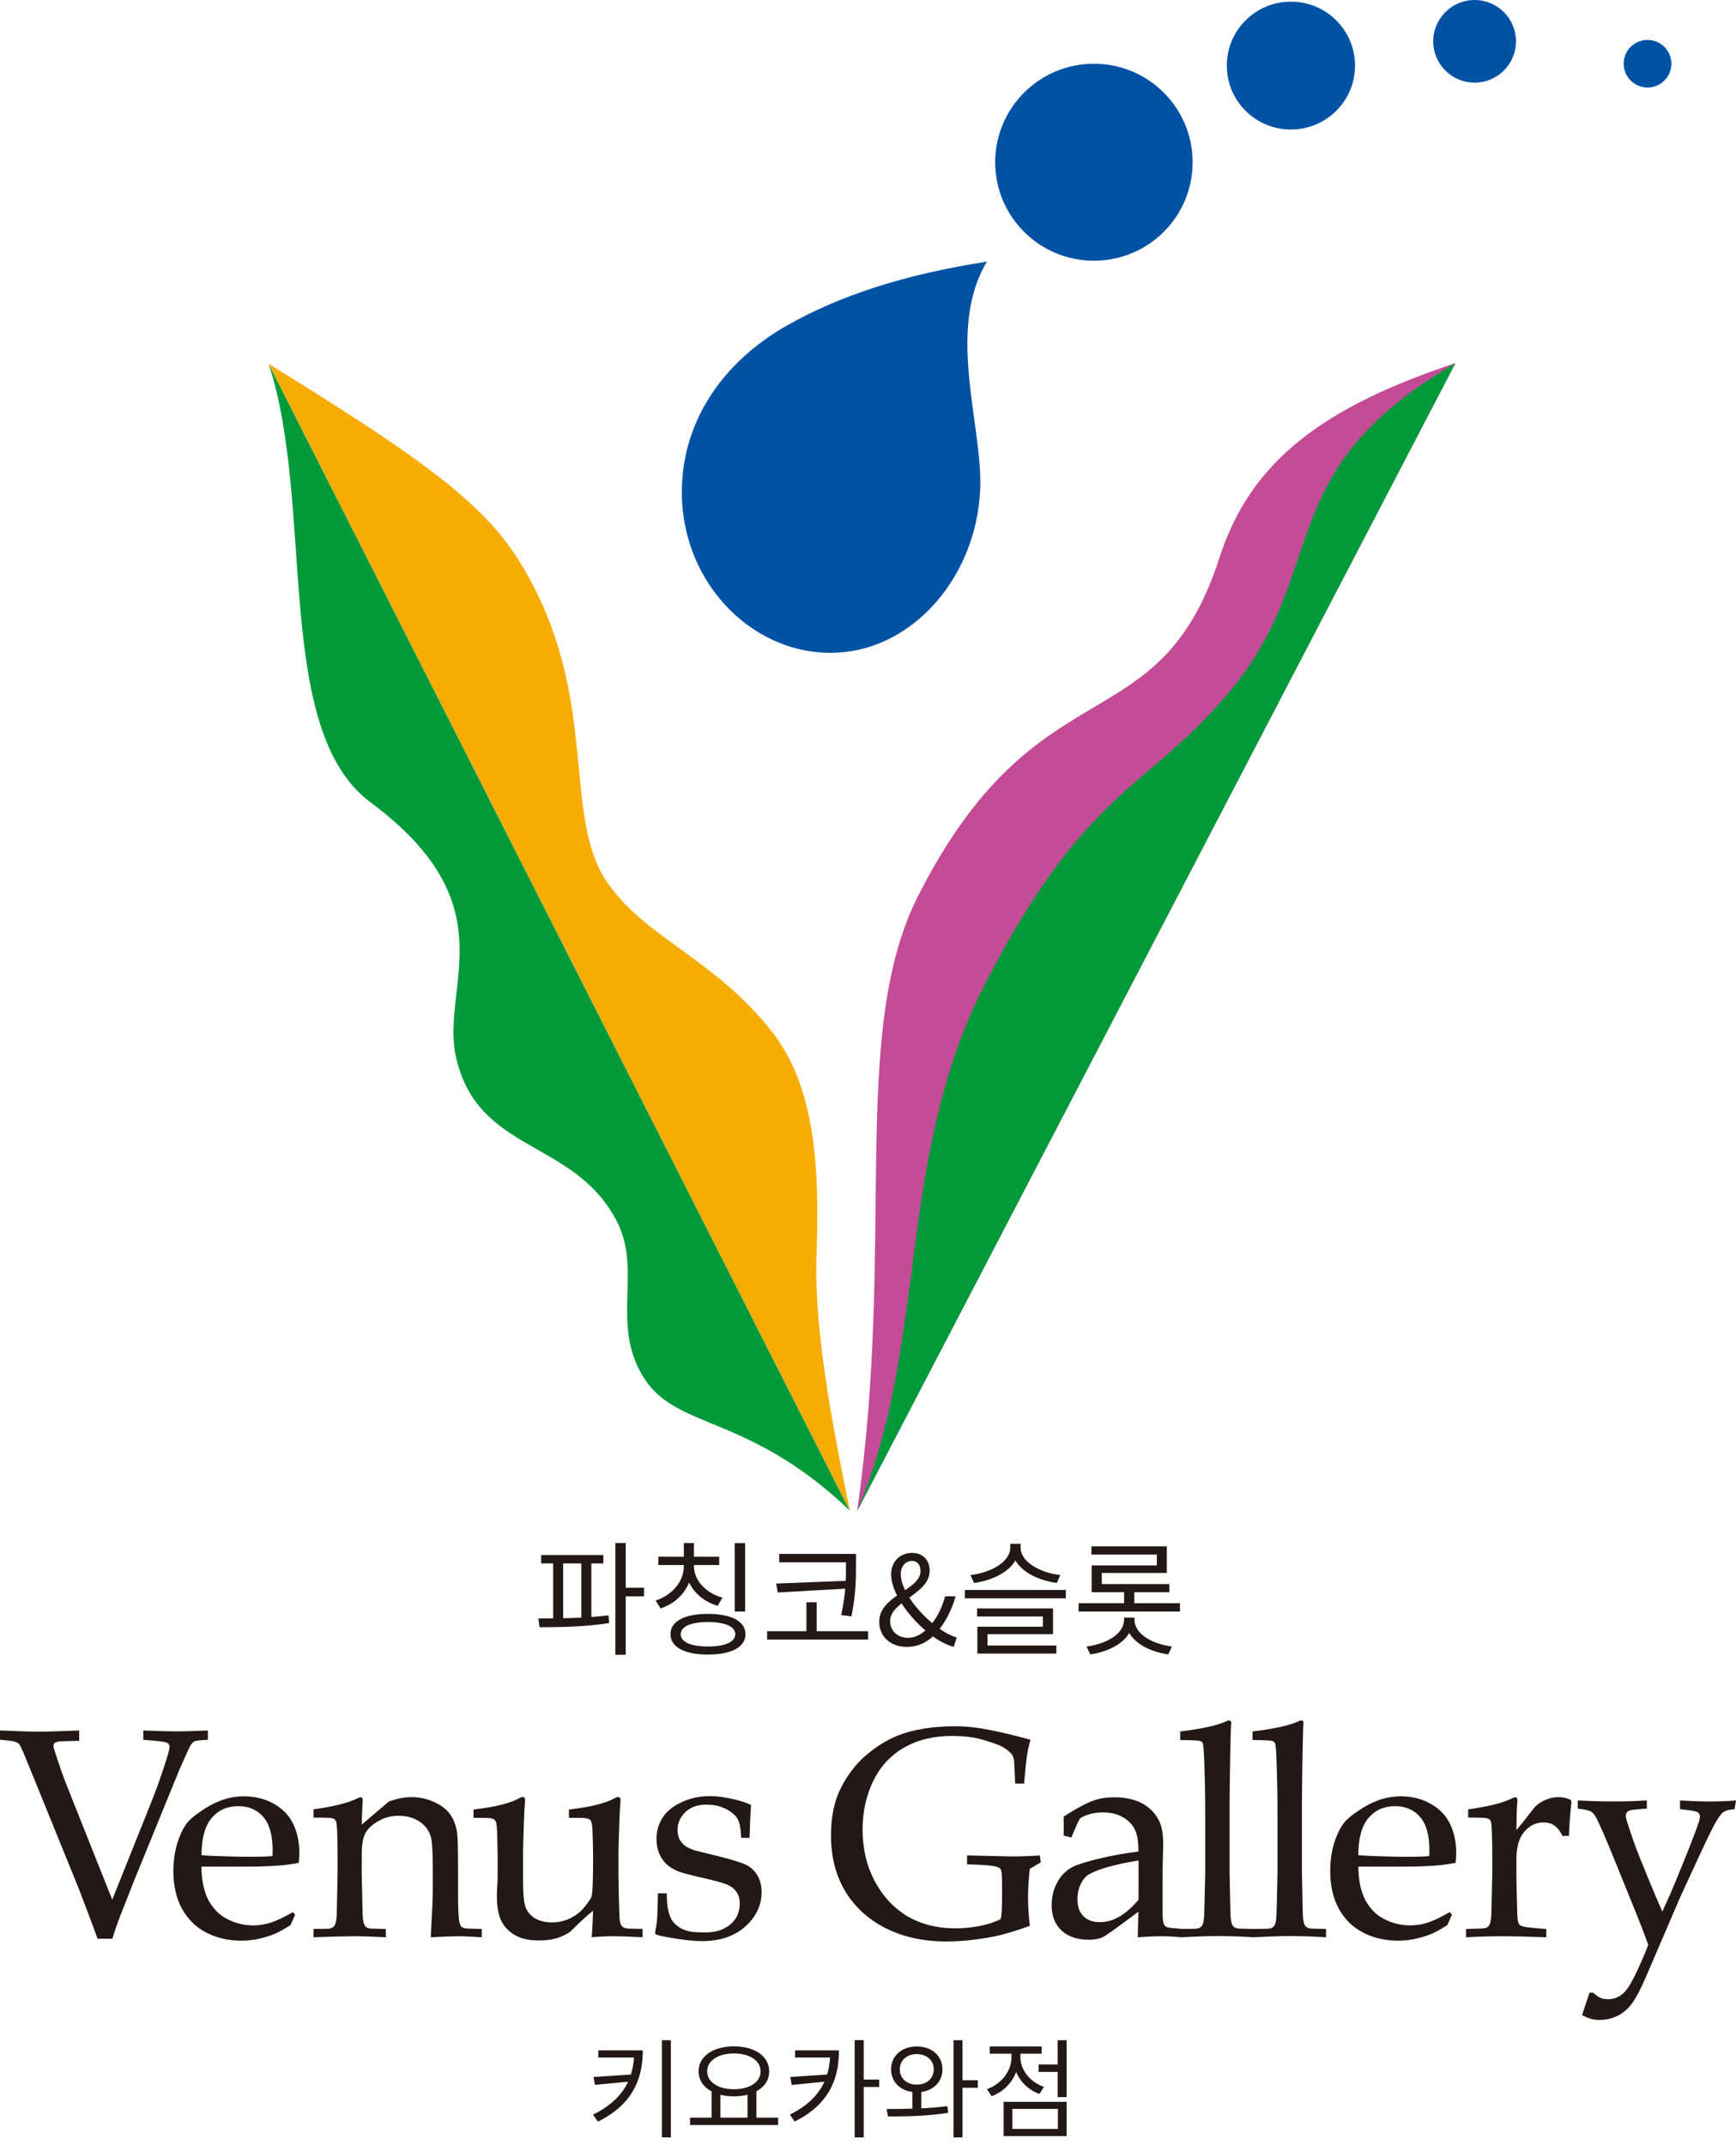 <svg width="323" height="399" viewBox="0 0 323 399" fill="none" xmlns="http://www.w3.org/2000/svg">
<g clip-path="url(#clip0_13_387)">
<path d="M159.485 281C166.7 230.922 157.973 192.058 170.773 166.748C193.097 122.605 215.518 138.982 226.903 103.715C232.779 85.462 246.628 75.601 270.794 67.538L159.505 281H159.485Z" fill="#C44B96"/>
<path d="M159.505 281C172.965 249.155 166.526 215.492 183.419 182.719C201.864 146.929 213.074 147.045 228.163 129.373C248.121 106.015 235.708 88.014 270.794 67.558L159.505 281.019V281Z" fill="#009A3B"/>
<path d="M185.165 30.182C185.165 20.07 193.388 11.852 203.532 11.852C213.675 11.852 221.899 20.051 221.899 30.182C221.899 40.314 213.675 48.493 203.532 48.493C193.388 48.493 185.165 40.295 185.165 30.182Z" fill="#0052A5"/>
<path d="M228.26 12.201C228.26 5.627 233.594 0.309 240.188 0.309C246.783 0.309 252.116 5.627 252.116 12.201C252.116 18.775 246.783 24.092 240.188 24.092C233.594 24.092 228.26 18.775 228.26 12.201Z" fill="#0052A5"/>
<path d="M266.663 7.695C266.663 3.461 270.115 0 274.363 0C278.61 0 282.062 3.442 282.062 7.695C282.062 11.949 278.61 15.372 274.363 15.372C270.115 15.372 266.663 11.93 266.663 7.695Z" fill="#0052A5"/>
<path d="M302.098 11.852C302.098 9.397 304.095 7.425 306.539 7.425C308.983 7.425 310.981 9.416 310.981 11.852C310.981 14.289 308.983 16.28 306.539 16.28C304.095 16.28 302.098 14.289 302.098 11.852Z" fill="#0052A5"/>
<path d="M50 67.712L158.108 280.961C139.082 262.805 125.835 266.092 119.687 256.115C113.538 246.138 119.59 236.335 114.702 227.035C106.711 211.799 88.907 214.583 84.853 196.659C81.866 183.453 94.803 168.43 68.949 149.249C50.698 135.695 58.67 94.124 50 67.712Z" fill="#009A3B"/>
<path d="M50 67.693C84.426 88.826 92.262 96.038 98.721 108.007C111.036 130.842 104.946 151.453 112.53 163.422C119.396 174.269 132.778 178.02 143.698 191.98C151.727 202.247 152.503 217.484 151.921 233.203C151.378 247.898 155.218 266.595 158.108 280.942L50 67.693Z" fill="#F6AC00"/>
<path d="M182.372 91.05C182.895 79.275 175.952 61.39 183.632 48.667C168.213 51.045 156.091 55.028 146.335 60.597C133.981 67.635 126.863 78.888 126.863 91.514C126.863 108.935 140.692 122.296 155.955 121.387C170.25 120.536 181.673 107.021 182.372 91.069V91.05Z" fill="#0052A5"/>
</g>
<g clip-path="url(#clip1_13_387)">
<path d="M18.14 360.596C17.598 359.028 16.465 355.993 14.742 351.502L5.492 328.741C4.513 326.323 3.905 324.925 3.669 324.55C3.504 324.315 3.28 324.145 2.991 324.033C2.59 323.851 1.593 323.71 -0.006 323.599V321.867C3.28 322.014 5.693 322.084 7.256 322.084C8.725 322.084 11.221 322.014 14.737 321.867V323.792C12.518 323.828 11.232 323.875 10.873 323.927C10.53 323.986 10.283 324.092 10.141 324.25C10.017 324.397 9.946 324.567 9.946 324.761C9.946 324.955 10.076 325.43 10.33 326.17C11.108 328.571 11.787 330.503 12.371 331.964L20.884 353.345L27.98 335.622C29.013 333.074 30.004 330.309 30.948 327.315C31.349 326.029 31.55 325.237 31.55 324.931C31.55 324.497 31.314 324.209 30.848 324.068C30.482 323.939 29.09 323.787 26.659 323.605V321.873C29.396 321.978 31.449 322.037 32.836 322.037C34.222 322.037 36.198 321.978 38.682 321.873V323.605C37.301 323.657 36.476 323.751 36.21 323.875C35.939 323.998 35.685 324.25 35.449 324.632C35.284 324.902 34.611 326.364 33.437 329.017L24.948 349.805L22.854 355.136C22.423 356.198 22.069 357.12 21.798 357.895C21.527 358.67 21.226 359.574 20.901 360.601H18.158L18.14 360.596Z" fill="#231815"/>
<path d="M54.917 356.128L54.044 358.077C52.793 358.852 51.879 359.369 51.301 359.615C50.445 359.997 49.466 360.308 48.363 360.56C47.271 360.83 46.121 360.965 44.906 360.965C42.511 360.965 40.346 360.472 38.405 359.474C36.464 358.482 34.954 357.003 33.862 355.036C32.788 353.052 32.258 350.733 32.258 348.079C32.258 346.007 32.541 344.14 33.101 342.479C33.679 340.8 34.334 339.561 35.06 338.768C35.585 338.193 36.399 337.536 37.508 336.796C38.611 336.039 39.708 335.44 40.8 335.011C42.233 334.412 43.785 334.119 45.449 334.119C47.478 334.119 49.307 334.577 50.941 335.499C52.593 336.42 53.796 337.671 54.557 339.262C55.318 340.847 55.696 342.649 55.696 344.651C55.696 345.156 55.66 345.766 55.589 346.488C54.286 346.741 53.112 346.899 52.079 346.976C50.121 347.122 48.162 347.193 46.204 347.193H37.473C37.508 349.776 37.95 351.866 38.806 353.469C39.673 355.06 40.865 356.234 42.369 356.991C43.885 357.748 45.466 358.124 47.1 358.124C48.203 358.124 49.301 357.954 50.392 357.607C51.495 357.249 52.858 356.598 54.468 355.658L54.905 356.116L54.917 356.128ZM37.484 345.062C37.992 345.115 38.953 345.173 40.369 345.226C43.071 345.32 44.929 345.361 45.944 345.361C48.357 345.361 49.944 345.32 50.705 345.226C50.722 344.792 50.728 344.457 50.728 344.222C50.728 341.369 50.15 339.279 48.988 337.947C47.832 336.614 46.28 335.945 44.339 335.945C42.292 335.945 40.641 336.673 39.39 338.134C38.139 339.596 37.502 341.909 37.49 345.062H37.484Z" fill="#231815"/>
<path d="M58.333 360.326V358.782L60.916 358.752C61.3 358.735 61.589 358.67 61.784 358.564C62.002 358.441 62.161 358.288 62.273 358.106C62.468 357.748 62.598 357.103 62.651 356.187C62.651 355.952 62.704 353.363 62.816 348.42V345.197C62.816 343.759 62.786 342.203 62.733 340.541C62.675 339.479 62.586 338.845 62.462 338.645C62.356 338.446 62.155 338.305 61.86 338.211C61.571 338.105 60.391 338.058 58.327 338.076V336.538C61.984 336.033 64.662 335.375 66.35 334.559C66.71 334.377 66.957 334.295 67.081 334.289C67.205 334.289 67.311 334.33 67.382 334.424C67.453 334.512 67.488 334.647 67.494 334.829C67.494 334.953 67.482 335.099 67.465 335.264C67.412 335.909 67.359 337.283 67.299 339.379L72.361 335.076C73.848 334.536 75.252 334.266 76.579 334.266C78.048 334.266 79.434 334.559 80.738 335.158C82.06 335.751 83.051 336.502 83.706 337.406C84.378 338.311 84.82 339.444 85.039 340.817C85.163 341.627 85.228 343.894 85.228 347.61V352.4C85.228 354.748 85.293 356.345 85.416 357.191C85.511 357.731 85.646 358.112 85.823 358.33C86.024 358.529 86.319 358.652 86.72 358.705L89.629 358.787V360.331C87.853 360.208 86.372 360.144 85.198 360.144C84.183 360.144 82.496 360.208 80.142 360.331C80.39 355.876 80.52 353.064 80.52 351.889V347.34C80.52 344.51 80.414 342.649 80.19 341.768C79.883 340.559 79.181 339.585 78.095 338.845C77.004 338.105 75.694 337.735 74.155 337.735C72.792 337.735 71.553 338.058 70.426 338.71C69.299 339.344 68.497 340.084 68.007 340.929C67.535 341.757 67.299 343.166 67.299 345.15V348.426C67.412 353.116 67.465 355.652 67.465 356.028C67.5 356.932 67.612 357.59 67.789 358.007C67.866 358.171 67.972 358.312 68.12 358.435C68.261 358.541 68.491 358.635 68.798 358.705C68.904 358.723 69.901 358.752 71.789 358.787V360.331C69.577 360.208 67.577 360.144 65.778 360.144C64.255 360.144 61.772 360.208 58.327 360.331L58.333 360.326Z" fill="#231815"/>
<path d="M119.562 358.782V360.326C117.184 360.202 115.397 360.138 114.182 360.138C112.842 360.138 111.48 360.202 110.099 360.326C110.205 358.864 110.288 357.22 110.347 355.4C109.261 356.263 107.964 357.449 106.459 358.946C106.117 359.286 105.781 359.539 105.451 359.703C104.672 360.138 103.893 360.443 103.114 360.625C102.336 360.825 101.404 360.924 100.312 360.924C98.843 360.924 97.61 360.725 96.613 360.326C95.634 359.932 94.79 359.322 94.082 358.512C93.558 357.919 93.15 357.155 92.861 356.21C92.59 355.253 92.454 354.109 92.454 352.776C92.454 352.148 92.472 351.549 92.507 350.985C92.561 350.428 92.59 349.882 92.59 349.336V344.71C92.59 344.24 92.561 343.06 92.507 341.164C92.472 339.972 92.389 339.197 92.266 338.839C92.189 338.657 92.077 338.516 91.912 338.41C91.64 338.228 91.156 338.14 90.466 338.134C89.469 338.134 88.679 338.129 88.101 338.111V336.567C92 336.133 94.826 335.44 96.584 334.483C96.873 334.319 97.097 334.236 97.268 334.236C97.392 334.236 97.492 334.283 97.563 334.371C97.652 334.459 97.699 334.594 97.699 334.776C97.699 334.923 97.687 335.105 97.675 335.317C97.604 335.892 97.54 337.001 97.486 338.645C97.38 341.657 97.321 343.676 97.321 344.71V349.987C97.321 352.189 97.463 353.745 97.758 354.643C98.065 355.523 98.649 356.24 99.498 356.78C100.365 357.302 101.433 357.566 102.707 357.566C103.58 357.566 104.436 357.425 105.291 357.132C106.158 356.827 106.943 356.392 107.633 355.834C108.141 355.424 108.654 354.86 109.185 354.155C109.58 353.633 109.846 353.24 109.969 352.964C110.093 352.676 110.182 352.259 110.211 351.719C110.306 350.134 110.347 348.555 110.347 346.982V344.71C110.347 344.24 110.323 343.06 110.264 341.164C110.229 339.972 110.146 339.197 110.017 338.839C109.94 338.657 109.822 338.516 109.663 338.41C109.391 338.228 108.913 338.14 108.223 338.134C107.22 338.134 106.436 338.129 105.858 338.111V336.567C109.757 336.133 112.583 335.44 114.341 334.483C114.63 334.319 114.86 334.236 115.025 334.236C115.149 334.236 115.249 334.283 115.32 334.371C115.409 334.459 115.456 334.594 115.456 334.776C115.456 334.923 115.444 335.105 115.426 335.317C115.373 335.892 115.308 337.043 115.237 338.751C115.131 341.692 115.072 343.676 115.072 344.704V348.414L115.125 352.177C115.178 354.361 115.214 355.641 115.232 356.016C115.249 356.921 115.35 357.578 115.532 357.995C115.627 358.159 115.739 358.3 115.886 358.423C116.034 358.529 116.246 358.623 116.541 358.693C116.647 358.711 117.656 358.74 119.556 358.776L119.562 358.782Z" fill="#231815"/>
<path d="M122.417 352.154H124.045C124.063 353.199 124.116 354.026 124.21 354.643C124.299 355.259 124.452 355.858 124.671 356.451C124.889 357.026 125.225 357.525 125.679 357.942C126.134 358.341 126.623 358.652 127.148 358.887C127.691 359.104 128.234 359.251 128.776 359.322C129.337 359.392 130.18 359.433 131.307 359.433C133.154 359.433 134.67 358.946 135.85 357.971C137.047 356.997 137.643 355.664 137.643 353.968C137.643 353.21 137.454 352.541 137.071 351.966C136.705 351.39 136.168 350.938 135.466 350.61C134.776 350.287 133.284 349.858 130.977 349.336C128.67 348.813 127.184 348.432 126.517 348.197C125.502 347.821 124.7 347.357 124.098 346.817C123.497 346.277 123.019 345.59 122.653 344.762C122.311 343.935 122.14 343.031 122.14 342.056C122.14 340.629 122.511 339.326 123.255 338.129C124.016 336.919 125.207 335.951 126.818 335.211C128.434 334.454 130.192 334.072 132.092 334.072C133.236 334.072 134.558 334.236 136.062 334.559C137.566 334.864 138.788 335.258 139.731 335.722C139.608 337.724 139.513 339.766 139.46 341.839H137.914C137.826 340.518 137.714 339.655 137.59 339.238C137.478 338.821 137.325 338.451 137.13 338.129C136.929 337.806 136.587 337.465 136.098 337.101C135.608 336.72 134.977 336.391 134.192 336.097C133.431 335.81 132.487 335.663 131.366 335.663C129.768 335.663 128.481 336.133 127.502 337.066C126.541 338.005 126.063 339.109 126.063 340.371C126.063 341.07 126.198 341.674 126.47 342.179C126.759 342.684 127.142 343.101 127.614 343.424C128.086 343.735 128.747 344.011 129.602 344.263L134.115 345.373C136.404 345.948 137.973 346.447 138.817 346.864C139.69 347.281 140.386 347.927 140.911 348.813C141.436 349.682 141.702 350.727 141.702 351.954C141.702 354.39 140.687 356.521 138.658 358.341C136.646 360.144 133.944 361.048 130.552 361.048C128.995 361.048 126.918 360.813 124.322 360.349C122.889 360.079 122.122 359.885 122.01 359.78C121.933 359.727 121.898 359.633 121.898 359.51C121.898 359.386 121.921 359.228 121.951 359.046C122.116 358.271 122.222 357.513 122.275 356.768C122.328 356.028 122.376 354.484 122.411 352.142L122.417 352.154Z" fill="#231815"/>
<path d="M191.604 358.212C188.849 359.204 186.59 359.874 184.832 360.214C181.729 360.807 178.791 361.112 176.018 361.112C171.83 361.112 168.107 360.296 164.845 358.676C161.583 357.032 159.058 354.743 157.282 351.801C155.506 348.86 154.615 345.385 154.615 341.381C154.615 337.864 155.253 334.876 156.521 332.422C157.807 329.951 159.4 327.92 161.305 326.329C163.228 324.743 165.14 323.569 167.045 322.812C169.966 321.661 173.57 321.08 177.871 321.08C179.882 321.098 181.994 321.333 184.207 321.785C186.436 322.219 188.95 322.824 191.74 323.599C191.469 324.52 191.262 325.419 191.115 326.305C190.967 327.186 190.778 329 190.542 331.741H188.885L188.749 328.653C188.731 328.184 188.714 327.808 188.69 327.514C188.672 327.227 188.554 326.857 188.336 326.405C187.846 325.759 187.068 325.172 186 324.644C184.148 323.945 182.62 323.475 181.404 323.241C180.207 323.006 178.773 322.888 177.11 322.888C173.664 322.888 170.685 323.622 168.16 325.084C165.641 326.546 163.73 328.642 162.42 331.366C161.134 334.09 160.491 337.066 160.491 340.301C160.491 343.852 161.246 347.058 162.751 349.905C164.273 352.741 166.302 354.913 168.839 356.427C171.399 357.924 174.372 358.676 177.759 358.676C179.351 358.676 180.897 358.517 182.384 358.212C183.888 357.907 185.156 357.484 186.195 356.938C186.36 356.216 186.442 355.065 186.442 353.474V350.475C186.442 348.884 186.36 347.962 186.195 347.686C186.029 347.416 185.587 347.216 184.861 347.087C184.153 346.946 182.513 346.835 179.935 346.764V345.109L188.425 345.297C190.07 345.297 191.758 345.232 193.48 345.109L193.645 346.406L191.604 347.598C191.392 349.529 191.28 351.302 191.28 352.929C191.28 354.555 191.392 356.316 191.604 358.206V358.212Z" fill="#231815"/>
<path d="M199.344 341.786L197.899 341.41C197.917 340.999 197.922 340.43 197.922 339.708C197.922 338.95 197.911 338.346 197.899 337.894C200.2 336.397 202.087 335.387 203.556 334.864C204.677 334.483 205.94 334.295 207.338 334.295C209.403 334.295 211.143 334.683 212.559 335.457C213.975 336.232 215.025 337.342 215.715 338.786C216.187 339.796 216.423 341.175 216.423 342.925L216.311 347.88V355.946C216.311 356.815 216.387 357.431 216.529 357.813C216.635 358.083 216.806 358.283 217.042 358.406C217.225 358.511 217.609 358.588 218.187 358.623L219.956 358.787V360.331C218.47 360.208 217.166 360.144 216.039 360.144C214.948 360.144 213.503 360.208 211.686 360.331L211.821 355.57C208.122 358.347 205.928 359.915 205.244 360.279C204.553 360.619 203.68 360.789 202.636 360.795C200.442 360.795 198.725 360.22 197.492 359.063C196.277 357.889 195.669 356.339 195.669 354.408C195.669 353.163 195.881 352.024 196.294 350.997C196.725 349.97 197.244 349.154 197.84 348.561C198.442 347.944 199.043 347.492 199.663 347.205C200.713 346.717 202.418 346.195 204.772 345.637C207.149 345.079 209.497 344.663 211.815 344.393C211.833 342.678 211.627 341.346 211.19 340.389C210.754 339.432 210.022 338.651 208.984 338.035C207.951 337.418 206.689 337.113 205.202 337.113C204.129 337.113 203.191 337.254 202.376 337.547C201.58 337.835 201.09 338.082 200.908 338.275L200.418 339.25C199.928 340.33 199.568 341.181 199.332 341.792L199.344 341.786ZM211.827 346.036C209.473 346.436 207.456 346.876 205.792 347.363C204.123 347.856 202.949 348.361 202.259 348.884C201.84 349.189 201.48 349.647 201.167 350.263C200.695 351.167 200.465 352.171 200.465 353.269C200.465 354.608 200.837 355.652 201.58 356.41C202.323 357.15 203.356 357.519 204.683 357.519C205.898 357.519 207.096 357.179 208.276 356.492C209.473 355.788 210.659 354.743 211.839 353.351V346.042L211.827 346.036Z" fill="#231815"/>
<path d="M219.756 360.326V358.782L222.31 358.752C222.711 358.735 223.012 358.67 223.207 358.564C223.425 358.441 223.59 358.288 223.697 358.106C223.891 357.748 224.009 357.103 224.051 356.187C224.068 355.952 224.133 353.363 224.239 348.42V337.189C224.239 334.178 224.186 331.066 224.074 327.849C224.003 325.689 223.903 324.479 223.779 324.227C223.691 324.045 223.543 323.916 223.343 323.845C223.071 323.722 221.821 323.657 219.591 323.652V322.055C223.691 321.55 226.534 320.922 228.133 320.164C228.363 320.053 228.546 320 228.676 320C228.8 320 228.9 320.047 228.971 320.135C229.041 320.211 229.083 320.317 229.083 320.464C229.083 320.587 229.065 320.775 229.03 321.004L229 321.896C228.912 325.125 228.853 327.878 228.835 330.156L228.782 334.377V348.42C228.87 353.111 228.923 355.647 228.947 356.022C228.965 356.926 229.071 357.584 229.271 358.001C229.342 358.165 229.454 358.306 229.602 358.429C229.743 358.535 229.962 358.629 230.251 358.699C230.375 358.717 231.383 358.746 233.271 358.782V360.326C230.799 360.185 228.634 360.108 226.77 360.108C224.906 360.108 222.658 360.179 219.756 360.326Z" fill="#231815"/>
<path d="M233.2 360.326V358.782L235.761 358.752C236.156 358.735 236.457 358.67 236.657 358.564C236.876 358.441 237.041 358.288 237.147 358.106C237.348 357.748 237.466 357.103 237.501 356.187C237.519 355.952 237.584 353.363 237.69 348.42V337.189C237.69 334.178 237.637 331.066 237.531 327.849C237.454 325.689 237.359 324.479 237.23 324.227C237.135 324.045 236.994 323.916 236.799 323.845C236.528 323.722 235.271 323.657 233.041 323.652V322.055C237.135 321.55 239.985 320.922 241.583 320.164C241.819 320.053 242.002 320 242.126 320C242.25 320 242.356 320.047 242.427 320.135C242.498 320.211 242.533 320.317 242.533 320.464C242.533 320.587 242.51 320.775 242.48 321.004L242.451 321.896C242.362 325.125 242.309 327.878 242.291 330.156L242.238 334.377V348.42C242.327 353.111 242.38 355.647 242.403 356.022C242.427 356.926 242.533 357.584 242.728 358.001C242.799 358.165 242.911 358.306 243.052 358.429C243.2 358.535 243.418 358.629 243.707 358.699C243.831 358.717 244.84 358.746 246.722 358.782V360.326C244.256 360.185 242.085 360.108 240.221 360.108C238.356 360.108 236.103 360.179 233.2 360.326Z" fill="#231815"/>
<path d="M270.154 356.128L269.281 358.077C268.03 358.852 267.116 359.369 266.532 359.615C265.682 359.997 264.703 360.308 263.594 360.56C262.508 360.83 261.358 360.965 260.143 360.965C257.748 360.965 255.583 360.472 253.648 359.474C251.707 358.482 250.191 357.003 249.105 355.036C248.031 353.052 247.5 350.733 247.5 348.079C247.5 346.007 247.778 344.14 248.344 342.479C248.922 340.8 249.577 339.561 250.303 338.768C250.828 338.193 251.642 337.536 252.751 336.796C253.854 336.039 254.951 335.44 256.037 335.011C257.47 334.412 259.022 334.119 260.685 334.119C262.721 334.119 264.55 334.577 266.184 335.499C267.83 336.42 269.039 337.671 269.8 339.262C270.561 340.847 270.944 342.649 270.944 344.651C270.944 345.156 270.909 345.766 270.838 346.488C269.534 346.741 268.361 346.899 267.328 346.976C265.37 347.122 263.411 347.193 261.452 347.193H252.727C252.763 349.776 253.205 351.866 254.061 353.469C254.928 355.06 256.119 356.234 257.624 356.991C259.146 357.748 260.727 358.124 262.355 358.124C263.458 358.124 264.555 357.954 265.641 357.607C266.744 357.249 268.107 356.598 269.717 355.658L270.154 356.116V356.128ZM252.721 345.062C253.229 345.115 254.184 345.173 255.6 345.226C258.302 345.32 260.16 345.361 261.175 345.361C263.588 345.361 265.175 345.32 265.936 345.226C265.954 344.792 265.959 344.457 265.959 344.222C265.959 341.369 265.381 339.279 264.219 337.947C263.063 336.614 261.505 335.945 259.571 335.945C257.523 335.945 255.872 336.673 254.621 338.134C253.37 339.596 252.739 341.909 252.721 345.062Z" fill="#231815"/>
<path d="M272.779 360.326V358.782C274.832 358.746 275.935 358.705 276.1 358.676C276.407 358.617 276.637 358.535 276.785 358.429C276.944 358.3 277.074 358.13 277.162 357.919C277.345 357.502 277.451 356.85 277.487 355.97C277.593 351.15 277.652 348.637 277.652 348.42V345.197C277.652 343.759 277.622 342.203 277.569 340.541C277.534 339.479 277.451 338.845 277.327 338.645C277.221 338.446 277.009 338.305 276.702 338.211C276.407 338.105 275.227 338.058 273.168 338.076V336.538C276.826 336.033 279.504 335.375 281.191 334.559C281.551 334.377 281.799 334.295 281.929 334.289C282.053 334.289 282.153 334.33 282.224 334.424C282.301 334.512 282.336 334.647 282.336 334.829C282.336 334.953 282.324 335.099 282.306 335.264C282.218 336.367 282.159 338.07 282.141 340.377C282.961 339.438 283.71 338.51 284.401 337.588C285.085 336.667 285.592 336.074 285.893 335.804C286.436 335.334 287.067 334.964 287.769 334.694C288.477 334.407 289.209 334.266 289.97 334.266C290.731 334.266 291.48 334.424 292.229 334.753L292.394 335.135C292.123 337.536 291.97 339.643 291.928 341.469H290.707C290.288 340.6 289.799 339.972 289.238 339.573C288.69 339.174 288.005 338.98 287.173 338.974C285.775 338.974 284.589 339.555 283.61 340.706C282.631 341.845 282.141 343.553 282.141 345.848V348.637C282.141 349.829 282.188 352.001 282.283 355.159C282.301 356.281 282.342 356.991 282.419 357.296C282.495 357.607 282.584 357.831 282.69 357.977C282.814 358.106 283.014 358.212 283.292 358.3C283.828 358.465 285.303 358.623 287.698 358.787V360.331C284.507 360.208 281.787 360.144 279.54 360.144C277.221 360.144 274.974 360.208 272.797 360.331L272.779 360.326Z" fill="#231815"/>
<path d="M294.359 374.803L295.745 370.634H296.4C296.742 370.922 297.031 371.151 297.267 371.31C297.521 371.492 297.78 371.627 298.058 371.715C298.347 371.803 298.76 371.85 299.308 371.85C299.869 371.85 300.412 371.726 300.943 371.474C301.485 371.239 301.981 370.857 302.435 370.335C302.907 369.813 303.462 368.908 304.093 367.629C305.054 365.697 305.916 363.731 306.677 361.729C306.099 360.108 305.397 358.288 304.582 356.263L300.258 345.602C298.972 342.426 297.916 339.99 297.102 338.299C296.778 337.63 296.424 337.189 296.046 336.966C295.68 336.731 294.86 336.544 293.568 336.397V334.876C295.822 335.005 298.04 335.07 300.235 335.07C302.429 335.07 304.429 335.011 306.411 334.876V336.397C304.541 336.526 303.479 336.637 303.202 336.749C302.73 336.931 302.494 337.254 302.494 337.724C302.494 338.011 302.647 338.61 302.954 339.508C303.662 341.727 304.335 343.624 304.966 345.191L306.683 349.412C307.715 351.942 308.582 353.985 309.296 355.559L310.735 352.365C311.296 351.103 312.281 348.708 313.703 345.168C315.119 341.633 315.939 339.449 316.175 338.616C316.251 338.328 316.281 338.076 316.281 337.859C316.281 337.512 316.139 337.254 315.85 337.072C315.579 336.878 314.487 336.69 312.588 336.508V334.882C314.688 335.011 316.546 335.076 318.163 335.076C319.779 335.076 321.407 335.017 323.006 334.882L322.729 336.508C321.808 336.544 321.095 336.743 320.581 337.107C320.074 337.471 319.301 338.686 318.269 340.759C317.254 342.819 315.36 346.876 312.588 352.94L306.305 367.558C305.29 369.924 304.405 371.609 303.668 372.619C302.925 373.628 302.034 374.392 301.002 374.92C299.969 375.442 298.836 375.701 297.603 375.707C297.008 375.707 296.459 375.63 295.975 375.489C295.503 375.366 294.972 375.137 294.371 374.808L294.359 374.803Z" fill="#231815"/>
</g>
<path d="M118 381.36H119.6C119.6 386.58 117.76 391.42 111.24 394.62L110.34 393.32C116.06 390.52 118 386.48 118 381.54V381.36ZM111.32 381.36H118.84V382.7H111.32V381.36ZM117.76 385.84V387.12L110.7 387.78L110.42 386.32L117.76 385.84ZM123.16 379.48H124.82V397.56H123.16V379.48ZM132.398 388.78H134.038V394.2H132.398V388.78ZM139.078 388.78H140.738V394.2H139.078V388.78ZM128.398 393.88H144.778V395.26H128.398V393.88ZM136.558 380.62C140.378 380.62 143.118 382.44 143.118 385.28C143.118 388.1 140.378 389.92 136.558 389.92C132.718 389.92 129.978 388.1 129.978 385.28C129.978 382.44 132.718 380.62 136.558 380.62ZM136.558 381.94C133.658 381.94 131.578 383.26 131.578 385.28C131.578 387.28 133.658 388.6 136.558 388.6C139.458 388.6 141.518 387.28 141.518 385.28C141.518 383.26 139.458 381.94 136.558 381.94ZM154.477 381.36H156.097C156.097 386.58 154.337 391.38 147.857 394.6L146.957 393.32C152.677 390.5 154.477 386.46 154.477 381.54V381.36ZM147.937 381.36H155.457V382.7H147.937V381.36ZM154.217 385.84V387.12L147.297 387.8L147.037 386.32L154.217 385.84ZM159.017 379.46H160.697V397.56H159.017V379.46ZM160.237 386.8H163.577V388.18H160.237V386.8ZM169.755 388.6H171.415V392.92H169.755V388.6ZM170.575 380.64C173.355 380.64 175.355 382.38 175.355 384.9C175.355 387.42 173.355 389.16 170.575 389.16C167.795 389.16 165.795 387.42 165.795 384.9C165.795 382.38 167.795 380.64 170.575 380.64ZM170.575 382.06C168.735 382.06 167.415 383.22 167.415 384.9C167.415 386.58 168.735 387.74 170.575 387.74C172.415 387.74 173.735 386.58 173.735 384.9C173.735 383.22 172.415 382.06 170.575 382.06ZM177.415 379.48H179.075V397.56H177.415V379.48ZM178.595 386.92H181.935V388.32H178.595V386.92ZM165.215 393.66L164.975 392.28C168.235 392.26 172.595 392.24 176.275 391.74L176.415 392.98C172.595 393.62 168.375 393.66 165.215 393.66ZM193.234 384H197.254V385.38H193.234V384ZM196.794 379.48H198.454V390.06H196.794V379.48ZM186.734 390.94H198.454V397.32H186.734V390.94ZM196.834 392.26H188.354V395.98H196.834V392.26ZM188.194 381.2H189.554V382.66C189.554 385.96 187.514 388.78 184.494 389.9L183.634 388.58C186.334 387.62 188.194 385.22 188.194 382.66V381.2ZM188.514 381.2H189.854V382.64C189.854 384.98 191.614 387.24 194.234 388.16L193.394 389.48C190.454 388.42 188.514 385.68 188.514 382.64V381.2ZM184.154 380.64H193.814V381.98H184.154V380.64Z" fill="#231815"/>
<path d="M100.691 289.233H112.26V290.797H100.691V289.233ZM100.392 302.665L100.162 301.032C103.911 301.032 108.948 300.986 113.226 300.457L113.341 301.883C108.994 302.596 104.049 302.665 100.392 302.665ZM102.922 290.406H104.785V301.469H102.922V290.406ZM108.166 290.406H110.029V301.469H108.166V290.406ZM114.491 287.002H116.423V307.794H114.491V287.002ZM115.963 295.305H119.827V296.915H115.963V295.305ZM127.231 290.429H128.795V291.326C128.795 294.983 126.426 298.019 122.907 299.169L121.987 297.697C125.092 296.685 127.231 294.155 127.231 291.326V290.429ZM127.553 290.429H129.117V291.326C129.117 293.948 131.325 296.294 134.407 297.168L133.533 298.686C129.991 297.628 127.553 294.799 127.553 291.326V290.429ZM122.493 289.555H133.809V291.096H122.493V289.555ZM127.231 287.002H129.117V290.222H127.231V287.002ZM136.707 287.025H138.639V299.744H136.707V287.025ZM131.716 300.181C136.063 300.181 138.708 301.561 138.708 303.953C138.708 306.368 136.063 307.748 131.716 307.748C127.369 307.748 124.747 306.368 124.747 303.953C124.747 301.561 127.369 300.181 131.716 300.181ZM131.716 301.699C128.565 301.699 126.656 302.527 126.656 303.953C126.656 305.425 128.565 306.253 131.716 306.253C134.89 306.253 136.799 305.425 136.799 303.953C136.799 302.527 134.89 301.699 131.716 301.699ZM144.985 289.026H158.187V290.59H144.985V289.026ZM142.731 303.401H161.522V304.965H142.731V303.401ZM157.405 289.026H159.268V291.004C159.268 293.534 159.268 296.386 158.417 300.641L156.508 300.411C157.405 296.386 157.405 293.465 157.405 291.004V289.026ZM157.819 294.017V295.466L144.709 296.202L144.41 294.546L157.819 294.017ZM150.045 298.019H151.954V303.976H150.045V298.019ZM168.72 306.322C165.661 306.322 163.591 304.367 163.591 301.653C163.591 296.662 171.273 295.834 171.273 292.2C171.273 291.234 170.813 290.337 169.686 290.337C168.421 290.337 167.593 291.395 167.593 292.798C167.593 295.949 171.066 300.158 174.309 302.573C175.62 303.562 176.908 304.252 178.012 304.574L177.437 306.322C176.103 305.954 174.585 305.172 173.044 303.976C169.341 301.101 165.799 296.409 165.799 292.821C165.799 290.567 167.363 288.842 169.686 288.842C171.756 288.842 172.975 290.222 172.975 292.154C172.975 296.501 165.615 297.812 165.615 301.515C165.615 303.401 167.087 304.643 168.95 304.643C170.376 304.643 171.687 303.838 172.814 302.665C174.194 301.17 175.229 299.215 175.85 296.915H177.805C177.069 299.445 175.919 301.768 174.263 303.677C172.86 305.241 171.066 306.322 168.72 306.322ZM187.964 287.14H189.574V287.899C189.574 291.464 185.526 293.856 181.225 294.431L180.558 292.959C184.353 292.545 187.964 290.498 187.964 287.899V287.14ZM188.286 287.14H189.896V287.899C189.896 290.498 193.507 292.545 197.279 292.959L196.635 294.431C192.311 293.856 188.286 291.464 188.286 287.899V287.14ZM179.523 295.742H198.314V297.283H179.523V295.742ZM181.8 299.169H195.922V303.953H183.732V306.437H181.846V302.573H194.036V300.664H181.8V299.169ZM181.846 306.069H196.543V307.564H181.846V306.069ZM200.681 298.203H219.541V299.744H200.681V298.203ZM209.145 295.397H211.054V299.054H209.145V295.397ZM203.073 287.623H217.103V292.568H205.005V295.305H203.119V291.165H215.24V289.141H203.073V287.623ZM203.119 294.638H217.563V296.156H203.119V294.638ZM209.145 300.871H210.778V301.239C210.778 304.827 207.121 307.081 202.843 307.725L202.176 306.253C205.994 305.747 209.145 303.861 209.145 301.239V300.871ZM209.444 300.871H211.077V301.239C211.077 303.861 214.228 305.747 218.046 306.253L217.356 307.725C213.078 307.081 209.444 304.827 209.444 301.239V300.871Z" fill="#231815"/>
<defs>
<clipPath id="clip0_13_387">
<rect width="261" height="281" fill="white" transform="translate(50)"/>
</clipPath>
<clipPath id="clip1_13_387">
<rect width="323" height="62" fill="white" transform="translate(0 320)"/>
</clipPath>
</defs>
</svg>
